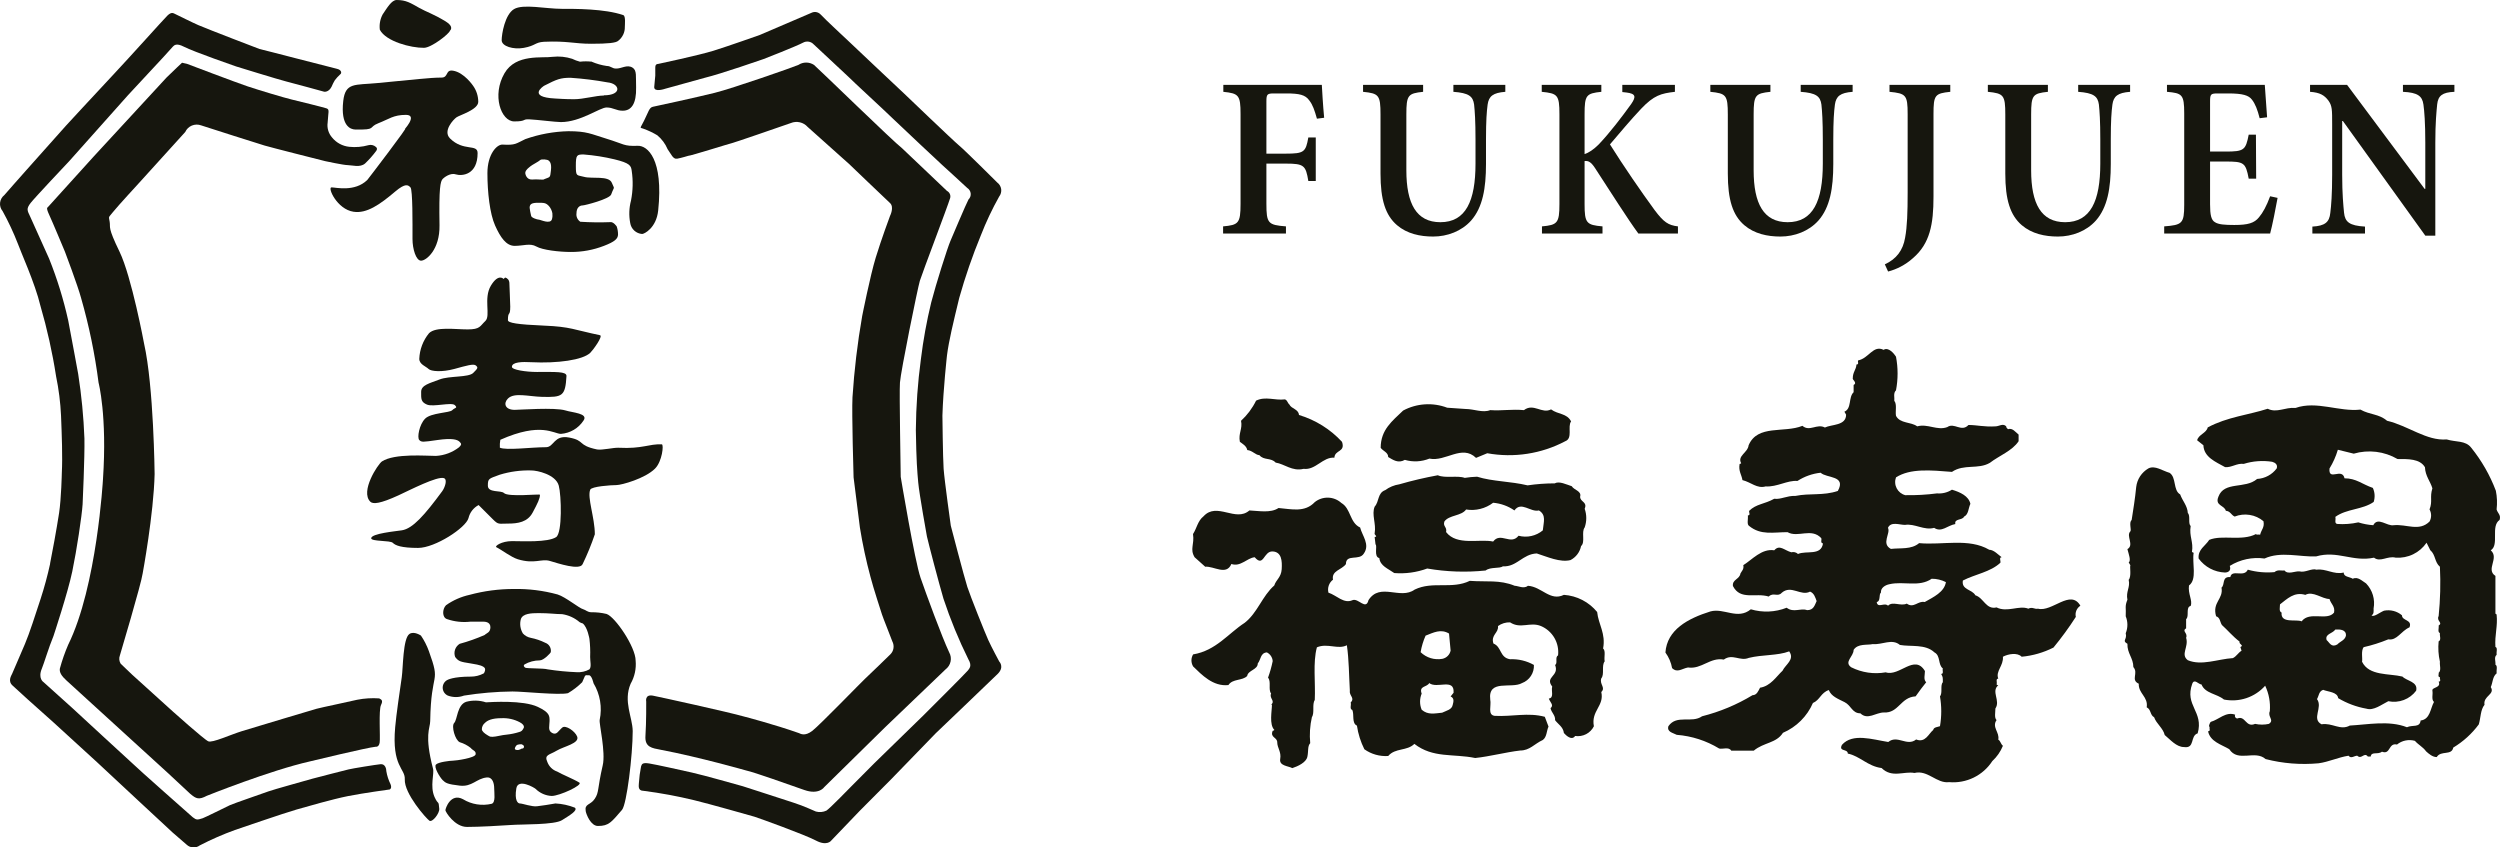 <?xml version="1.0" encoding="UTF-8"?> <svg xmlns="http://www.w3.org/2000/svg" width="118" height="40" viewBox="0 0 118 40" fill="none"><path d="M60.857 19.09C60.957 19.303 61.287 19.303 61.312 19.587C62.091 19.821 62.793 20.259 63.343 20.855C63.513 21.353 63.003 21.224 62.983 21.602C62.433 21.562 62.098 22.203 61.528 22.129C60.997 22.263 60.622 21.895 60.212 21.835C59.977 21.587 59.657 21.741 59.442 21.482C59.267 21.482 59.112 21.263 58.872 21.243C58.832 21.049 58.657 20.955 58.522 20.855C58.442 20.448 58.657 20.249 58.577 19.861C58.871 19.591 59.112 19.269 59.287 18.91C59.737 18.692 60.172 18.91 60.642 18.851C60.762 18.876 60.762 19.01 60.857 19.09Z" fill="#16160E"></path><path d="M69.179 19.304C69.574 19.304 69.984 19.498 70.339 19.358C70.889 19.398 71.339 19.304 71.93 19.358C72.385 19.01 72.775 19.552 73.21 19.323C73.545 19.572 73.955 19.498 74.155 19.89C73.975 20.139 74.25 20.686 73.88 20.826C72.752 21.422 71.455 21.621 70.199 21.393L69.669 21.612C69.004 20.965 68.233 21.806 67.468 21.646C67.099 21.796 66.69 21.817 66.308 21.706C65.993 21.885 65.753 21.706 65.523 21.572C65.523 21.353 65.282 21.293 65.168 21.139C65.168 20.279 65.718 19.871 66.228 19.378C66.544 19.208 66.894 19.108 67.253 19.085C67.612 19.062 67.972 19.116 68.308 19.244L69.179 19.304Z" fill="#16160E"></path><path d="M62.057 23.7C61.587 24.197 60.977 24.033 60.346 23.978C59.976 24.227 59.421 24.113 58.971 24.093C58.321 24.66 57.441 23.68 56.81 24.366C56.53 24.585 56.49 24.933 56.31 25.207C56.385 25.704 56.15 25.908 56.385 26.301L56.885 26.749C57.295 26.714 57.886 27.182 58.121 26.62C58.556 26.769 58.851 26.341 59.221 26.301C59.651 26.799 59.636 26.008 60.066 26.028C60.496 26.048 60.521 26.48 60.496 26.868C60.471 27.256 60.226 27.366 60.146 27.634C59.576 28.132 59.361 28.918 58.751 29.395C57.981 29.893 57.395 30.709 56.315 30.888C56.264 30.973 56.236 31.071 56.236 31.171C56.236 31.271 56.264 31.369 56.315 31.455C56.72 31.848 57.255 32.415 57.981 32.335C58.181 32.027 58.636 32.141 58.866 31.907C58.906 31.634 59.366 31.614 59.366 31.316C59.521 31.127 59.486 30.818 59.796 30.793C59.874 30.832 59.941 30.891 59.989 30.963C60.037 31.036 60.066 31.119 60.071 31.206C60.017 31.471 59.943 31.732 59.851 31.987C60.011 32.161 59.851 32.554 59.996 32.733C59.896 32.967 60.211 33.076 59.996 33.261H60.036C60.036 33.554 59.896 34.196 60.151 34.454C60.131 34.477 60.102 34.492 60.071 34.494C59.936 34.822 60.286 34.788 60.286 35.041C60.286 35.295 60.486 35.494 60.426 35.822C60.366 36.151 60.801 36.151 60.997 36.255C61.257 36.17 61.647 35.991 61.707 35.723C61.767 35.454 61.707 35.225 61.842 35.076C61.803 34.665 61.83 34.25 61.922 33.847C62.057 33.648 61.922 33.241 62.057 33.042C62.097 32.201 61.962 31.281 62.157 30.554C62.657 30.34 63.157 30.674 63.572 30.455C63.672 31.122 63.672 31.902 63.712 32.589C63.672 32.848 63.968 32.942 63.752 33.156C63.792 33.275 63.687 33.469 63.828 33.509C63.928 33.723 63.792 34.136 64.047 34.25C64.104 34.638 64.222 35.014 64.398 35.365C64.724 35.598 65.122 35.71 65.523 35.683C65.858 35.29 66.408 35.459 66.758 35.111C67.644 35.797 68.589 35.564 69.629 35.778C70.34 35.703 71.065 35.504 71.755 35.424C72.205 35.424 72.42 35.111 72.82 34.927C73.015 34.788 72.995 34.494 73.09 34.295L72.915 33.833C72.125 33.619 71.38 33.833 70.55 33.788C70.2 33.748 70.4 33.29 70.34 33.027C70.219 32.032 71.34 32.529 71.84 32.241C72.013 32.176 72.16 32.058 72.26 31.904C72.361 31.75 72.41 31.568 72.4 31.385C72.058 31.192 71.668 31.099 71.275 31.116C70.775 31.037 70.885 30.529 70.49 30.375C70.355 29.962 70.745 29.878 70.705 29.55C70.87 29.43 71.07 29.368 71.275 29.375C71.775 29.704 72.22 29.336 72.735 29.55C73.002 29.664 73.224 29.861 73.369 30.111C73.514 30.361 73.574 30.651 73.54 30.937C73.38 31.017 73.54 31.311 73.4 31.385C73.615 31.922 72.9 31.937 73.265 32.405C73.205 32.604 73.365 32.937 73.105 32.972C73.15 33.131 73.365 33.285 73.185 33.425C73.225 33.639 73.421 33.758 73.4 33.992C73.54 34.186 73.781 34.305 73.816 34.599C73.916 34.713 74.186 34.972 74.346 34.738C74.523 34.765 74.704 34.735 74.864 34.653C75.023 34.571 75.151 34.44 75.231 34.28C75.091 33.544 75.731 33.325 75.581 32.663C75.801 32.45 75.486 32.305 75.581 32.017C75.741 31.838 75.581 31.41 75.741 31.216C75.701 31.017 75.801 30.719 75.666 30.609C75.801 29.903 75.446 29.475 75.386 28.888C75.195 28.653 74.956 28.459 74.686 28.32C74.416 28.18 74.119 28.098 73.816 28.077C73.165 28.396 72.775 27.694 72.12 27.649C71.925 27.809 71.65 27.649 71.495 27.649C70.785 27.356 70.154 27.475 69.374 27.416C68.524 27.828 67.624 27.416 66.773 27.828C66.088 28.326 65.143 27.475 64.593 28.326C64.473 28.823 64.118 28.221 63.843 28.326C63.427 28.515 63.097 28.102 62.702 27.973C62.674 27.861 62.68 27.744 62.718 27.635C62.756 27.526 62.825 27.431 62.917 27.361C62.837 26.933 63.332 26.898 63.527 26.625C63.527 26.127 64.158 26.485 64.373 26.127C64.673 25.7 64.298 25.292 64.198 24.899C63.697 24.665 63.767 24.003 63.312 23.74C63.142 23.585 62.922 23.496 62.692 23.489C62.462 23.482 62.236 23.556 62.057 23.7ZM68.469 30.709C68.449 30.804 68.402 30.892 68.332 30.961C68.263 31.03 68.175 31.077 68.079 31.097C67.895 31.129 67.706 31.118 67.528 31.064C67.35 31.009 67.187 30.913 67.053 30.783C67.098 30.514 67.177 30.252 67.288 30.002C67.664 29.858 67.999 29.669 68.394 29.903L68.469 30.709ZM68.609 32.698L68.469 32.872C68.649 32.952 68.609 33.111 68.569 33.265C68.529 33.499 68.274 33.539 68.069 33.639C67.714 33.673 67.399 33.758 67.103 33.499C67.002 33.256 67.002 32.982 67.103 32.738C66.963 32.365 67.359 32.44 67.459 32.241C67.819 32.524 68.649 31.992 68.609 32.683V32.698Z" fill="#16160E"></path><path d="M89.491 16.836C89.591 17.36 89.591 17.898 89.491 18.423C89.351 18.557 89.431 18.771 89.411 18.92C89.546 19.079 89.451 19.418 89.491 19.627C89.681 20 90.202 19.905 90.492 20.124C90.992 19.985 91.437 20.338 91.912 20.159C92.242 19.925 92.577 20.417 92.912 20.059C93.323 20.059 93.658 20.159 94.193 20.124C94.348 20.124 94.548 19.965 94.693 20.124C94.693 20.184 94.733 20.218 94.778 20.258C94.988 20.184 95.128 20.392 95.278 20.512V20.825C94.983 21.278 94.353 21.512 93.923 21.845C93.368 22.173 92.702 21.885 92.132 22.273C91.132 22.193 90.166 22.099 89.491 22.532C89.46 22.615 89.447 22.704 89.453 22.793C89.458 22.881 89.482 22.968 89.523 23.047C89.564 23.126 89.621 23.196 89.69 23.252C89.76 23.308 89.84 23.349 89.927 23.372C90.428 23.381 90.93 23.353 91.427 23.288C91.675 23.308 91.923 23.247 92.132 23.113C92.527 23.233 92.922 23.412 93.002 23.78C92.902 23.994 92.922 24.277 92.702 24.387C92.627 24.566 92.232 24.466 92.292 24.735C91.917 24.8 91.642 25.148 91.292 24.914C90.822 25.049 90.372 24.7 89.916 24.775C89.656 24.775 89.251 24.601 89.111 24.914C89.251 25.168 88.776 25.66 89.251 25.909C89.701 25.854 90.212 25.949 90.582 25.636C91.692 25.74 92.927 25.382 93.893 25.949C94.108 25.949 94.323 26.188 94.478 26.302C94.343 26.302 94.443 26.476 94.418 26.561C93.948 27.003 93.222 27.103 92.647 27.401C92.572 27.849 93.082 27.809 93.237 28.098C93.633 28.217 93.738 28.789 94.238 28.67C94.738 28.924 95.303 28.555 95.738 28.73C95.933 28.63 96.033 28.769 96.193 28.73C96.859 28.904 97.729 27.784 98.194 28.59C98.108 28.646 98.042 28.726 98.003 28.82C97.965 28.915 97.956 29.018 97.979 29.117C97.656 29.62 97.303 30.103 96.924 30.565C96.455 30.802 95.946 30.949 95.423 30.998C95.223 30.789 94.788 30.863 94.538 30.998C94.573 31.421 94.183 31.679 94.318 32.032C94.183 32.032 94.278 32.206 94.238 32.306C94.247 32.318 94.26 32.328 94.273 32.335C94.287 32.342 94.302 32.346 94.318 32.346C93.968 32.634 94.433 33.072 94.183 33.44C94.183 33.614 94.123 33.888 94.238 33.987C94.003 34.321 94.393 34.574 94.318 34.908C94.433 34.982 94.433 35.121 94.538 35.201C94.427 35.475 94.256 35.722 94.038 35.922C93.821 36.258 93.517 36.527 93.157 36.703C92.797 36.878 92.396 36.952 91.997 36.917C91.407 36.992 90.997 36.33 90.362 36.484C89.861 36.39 89.306 36.738 88.811 36.251C88.161 36.171 87.786 35.684 87.216 35.569C87.216 35.33 86.766 35.49 86.941 35.156C87.441 34.589 88.376 34.903 89.126 35.022C89.561 34.669 90.007 35.251 90.442 34.903C90.877 35.077 91.032 34.629 91.247 34.455C91.272 34.316 91.467 34.316 91.567 34.276C91.647 33.81 91.647 33.334 91.567 32.868C91.702 32.709 91.567 32.341 91.702 32.202C91.702 31.948 91.702 31.963 91.622 31.809C91.762 31.809 91.667 31.634 91.702 31.55C91.467 31.376 91.602 30.948 91.307 30.794C90.877 30.386 90.186 30.535 89.676 30.441C89.301 30.127 88.851 30.441 88.396 30.401C88.121 30.461 87.691 30.366 87.491 30.674C87.491 30.993 87.021 31.241 87.376 31.495C87.879 31.748 88.451 31.832 89.006 31.734C89.656 31.948 90.367 30.849 90.857 31.674C90.857 31.848 90.777 32.082 90.917 32.202C90.757 32.396 90.602 32.609 90.417 32.868C89.701 32.908 89.621 33.669 88.916 33.629C88.541 33.629 88.151 34.002 87.811 33.669C87.421 33.669 87.381 33.301 87.066 33.142C86.751 32.983 86.435 32.868 86.32 32.57C85.945 32.694 85.9 33.042 85.57 33.181C85.296 33.813 84.79 34.316 84.155 34.589C83.84 35.087 83.249 35.037 82.779 35.43H81.714C81.599 35.236 81.304 35.375 81.144 35.33C80.537 34.961 79.852 34.739 79.143 34.684C78.963 34.589 78.668 34.55 78.748 34.276C79.143 33.709 79.843 34.157 80.338 33.808C81.177 33.596 81.98 33.261 82.719 32.813C82.919 32.813 82.994 32.614 83.074 32.46C83.575 32.381 83.84 31.933 84.135 31.659C84.275 31.361 84.725 31.132 84.45 30.744C83.905 30.953 83.189 30.893 82.544 31.052C82.129 31.227 81.774 30.834 81.364 31.132C80.714 31.013 80.318 31.6 79.673 31.505C79.378 31.56 79.173 31.774 78.923 31.535C78.875 31.269 78.767 31.017 78.608 30.799C78.683 29.719 79.673 29.192 80.734 28.859C81.379 28.685 82.014 29.272 82.639 28.759C83.195 28.924 83.791 28.898 84.33 28.685C84.67 28.938 84.98 28.685 85.295 28.799C85.61 28.799 85.65 28.565 85.745 28.371C85.685 28.212 85.63 27.998 85.435 27.924C85 28.157 84.55 27.59 84.1 27.978C83.905 28.197 83.704 27.939 83.484 28.157C82.859 27.963 82.149 28.352 81.794 27.66C81.754 27.347 82.109 27.347 82.149 27.068C82.209 26.949 82.324 26.874 82.284 26.675C82.699 26.421 83.149 25.879 83.745 25.974C83.995 25.685 84.215 25.974 84.55 26.068C84.605 26.053 84.663 26.052 84.718 26.066C84.773 26.08 84.824 26.108 84.865 26.148C85.255 25.974 85.96 26.247 86.045 25.65C85.9 25.625 86.005 25.471 85.96 25.397C85.49 24.899 84.865 25.397 84.37 25.118C83.704 25.118 83.114 25.277 82.559 24.825C82.439 24.75 82.519 24.516 82.499 24.327C82.639 24.327 82.544 24.188 82.559 24.113C82.894 23.78 83.284 23.8 83.745 23.541C84.055 23.586 84.33 23.392 84.745 23.407C85.435 23.268 86.05 23.407 86.746 23.173C87.156 22.432 86.215 22.581 85.935 22.313C85.544 22.355 85.169 22.488 84.84 22.701C84.365 22.661 83.875 22.994 83.339 22.959C82.929 23.074 82.659 22.765 82.244 22.661C82.204 22.407 82.049 22.238 82.109 21.9C82.137 21.897 82.164 21.885 82.184 21.865C81.989 21.512 82.499 21.367 82.534 21.019C82.954 20.024 84.21 20.452 85.075 20.099C85.41 20.392 85.765 19.98 86.135 20.179C86.45 20.024 87.136 20.099 87.136 19.572L87.056 19.433C87.411 19.278 87.236 18.751 87.491 18.512V18.169C87.686 18.07 87.411 17.91 87.451 17.856C87.451 17.557 87.606 17.463 87.626 17.204C87.766 17.204 87.666 17.07 87.706 17.01C88.206 16.916 88.416 16.269 88.906 16.513C89.136 16.363 89.406 16.697 89.491 16.836ZM91.177 27.317C90.572 27.73 89.861 27.416 89.176 27.576C88.981 27.615 88.761 27.75 88.781 27.968C88.666 28.063 88.781 28.376 88.581 28.416C88.626 28.73 88.941 28.416 89.116 28.59C89.331 28.361 89.706 28.63 90.001 28.491C90.332 28.73 90.532 28.341 90.847 28.416C91.257 28.182 91.772 27.948 91.847 27.476C91.64 27.371 91.41 27.316 91.177 27.317Z" fill="#16160E"></path><path d="M111.412 19.333C111.868 19.587 112.278 19.527 112.668 19.86C113.668 20.094 114.538 20.82 115.484 20.741C115.914 20.875 116.369 20.781 116.639 21.129C117.133 21.742 117.527 22.428 117.804 23.163C117.863 23.453 117.874 23.75 117.84 24.044C117.88 24.218 118.06 24.303 117.98 24.541C117.544 24.84 117.98 25.72 117.564 25.974C117.98 26.347 117.309 26.874 117.784 27.183V28.963L117.84 29.003C117.9 29.57 117.744 29.963 117.784 30.535C117.9 30.57 117.82 30.784 117.84 30.909C117.704 31.023 117.804 31.217 117.784 31.371C117.9 31.431 117.82 31.645 117.84 31.784C117.644 31.938 117.664 32.217 117.564 32.431C117.784 32.779 117.194 32.843 117.269 33.266C117.074 33.505 117.094 33.878 116.999 34.191C116.674 34.632 116.264 35.003 115.794 35.286C115.719 35.679 115.209 35.405 115.014 35.734C114.814 35.734 114.639 35.579 114.513 35.465C114.353 35.246 114.158 35.166 113.983 34.968C113.839 34.927 113.686 34.922 113.539 34.952C113.392 34.982 113.255 35.047 113.138 35.142C112.723 35.047 112.843 35.639 112.428 35.48C112.233 35.634 111.928 35.455 111.898 35.709H111.763C111.588 35.48 111.468 35.868 111.262 35.669C111.127 35.669 110.967 35.828 110.852 35.669C110.352 35.748 109.922 35.962 109.437 36.027C108.598 36.105 107.752 36.038 106.936 35.828C106.436 35.38 105.636 36.002 105.221 35.361C104.85 35.142 104.32 35.007 104.22 34.515C104.36 34.515 104.26 34.38 104.3 34.301C104.22 34.346 104.3 34.087 104.36 34.067C104.715 33.973 105.065 33.57 105.501 33.734C105.492 33.752 105.487 33.772 105.488 33.792C105.488 33.812 105.493 33.832 105.503 33.85C105.513 33.867 105.527 33.882 105.544 33.893C105.561 33.904 105.58 33.911 105.601 33.913C105.991 33.754 105.991 34.361 106.441 34.167C106.655 34.214 106.877 34.214 107.091 34.167C107.366 33.988 107.016 33.838 107.136 33.565C107.169 33.153 107.093 32.74 106.916 32.366C106.678 32.635 106.372 32.836 106.031 32.951C105.689 33.065 105.324 33.088 104.97 33.018C104.635 32.739 104.085 32.739 103.91 32.306C103.77 32.306 103.575 32.013 103.475 32.271C103.1 33.306 104.025 33.58 103.73 34.614C103.36 34.734 103.615 35.341 103.085 35.261C102.725 35.261 102.435 34.908 102.175 34.694C102.095 34.361 101.784 34.167 101.674 33.853C101.479 33.754 101.534 33.48 101.324 33.386C101.404 32.888 100.929 32.739 100.949 32.271C100.554 32.092 100.949 31.774 100.694 31.485C100.694 31.058 100.399 30.839 100.414 30.386C100.139 30.232 100.414 30.197 100.334 29.889C100.439 29.632 100.439 29.345 100.334 29.088C100.359 28.68 100.279 28.64 100.414 28.307C100.334 27.914 100.554 27.735 100.474 27.367C100.614 27.208 100.514 26.76 100.554 26.68L100.474 26.546C100.594 26.466 100.474 26.153 100.414 25.919C100.749 25.725 100.334 25.293 100.554 25.079C100.614 25.004 100.474 24.666 100.614 24.546C100.694 24.019 100.774 23.551 100.829 22.984C100.85 22.804 100.914 22.631 101.013 22.479C101.113 22.328 101.247 22.201 101.404 22.109C101.714 21.95 102.07 22.223 102.405 22.318C102.735 22.537 102.56 23.139 102.905 23.338C103.01 23.636 103.245 23.87 103.265 24.213C103.4 24.352 103.265 24.71 103.4 24.825C103.32 25.322 103.54 25.566 103.46 26.053L103.54 26.093C103.46 26.591 103.715 27.347 103.32 27.635C103.265 28.033 103.5 28.342 103.4 28.6C103.15 28.655 103.345 29.098 103.185 29.222V29.655C102.965 29.794 103.28 29.874 103.185 30.103C103.32 30.54 102.905 30.889 103.265 31.162C103.915 31.436 104.68 31.107 105.391 31.063C105.561 30.983 105.641 30.809 105.801 30.715L105.746 30.54C105.941 30.456 105.666 30.416 105.706 30.282C105.391 30.043 105.151 29.75 104.875 29.501C104.78 29.361 104.795 29.148 104.6 29.088C104.405 28.426 104.955 28.282 104.855 27.735C105.03 27.601 104.855 27.208 105.271 27.237C105.346 26.849 105.916 27.277 106.096 26.889C106.505 27.004 106.933 27.043 107.356 27.004C107.511 26.869 107.666 26.949 107.826 26.924C107.986 27.138 108.327 26.949 108.532 26.969C108.807 27.043 109.107 26.81 109.342 26.889C109.777 26.825 110.162 27.138 110.622 27.023C110.622 27.237 110.892 27.218 111.052 27.317C111.287 27.198 111.503 27.431 111.678 27.536C111.828 27.692 111.938 27.881 112 28.087C112.062 28.294 112.073 28.513 112.033 28.725C112.033 28.844 112.058 28.978 111.938 29.043C112.033 29.152 112.333 28.899 112.528 28.824C112.676 28.795 112.829 28.799 112.976 28.837C113.122 28.875 113.258 28.945 113.373 29.043C113.373 29.312 113.873 29.237 113.728 29.61C113.328 29.784 113.138 30.247 112.728 30.177C112.352 30.332 111.964 30.456 111.568 30.545C111.427 30.704 111.523 31.112 111.488 31.232C111.818 31.913 112.763 31.779 113.393 31.933C113.608 32.152 114.138 32.172 114.043 32.6C113.895 32.799 113.692 32.952 113.459 33.04C113.226 33.128 112.972 33.148 112.728 33.097C112.408 33.256 112.033 33.555 111.698 33.45C111.226 33.367 110.773 33.198 110.362 32.953C110.327 32.659 109.892 32.659 109.652 32.56C109.442 32.635 109.457 32.839 109.362 32.998C109.652 33.386 109.087 33.933 109.577 34.187C110.077 34.102 110.462 34.495 110.912 34.246C111.763 34.202 112.763 33.992 113.608 34.326C113.863 34.202 114.218 34.361 114.253 34.008C114.709 33.953 114.709 33.44 114.884 33.132C114.749 33.013 114.844 32.774 114.809 32.6C114.774 32.426 115.239 32.48 115.104 32.172C115.239 32.172 115.144 32.033 115.164 31.958C115.044 31.958 115.124 31.814 115.104 31.759C115.239 31.64 115.144 31.406 115.164 31.232C115.092 30.917 115.072 30.593 115.104 30.272C115.239 30.212 115.144 30.018 115.164 29.879C115.044 29.839 115.124 29.645 115.104 29.526C115.324 29.391 114.984 29.312 115.104 29.078C115.182 28.305 115.202 27.526 115.164 26.75C114.909 26.536 114.964 26.183 114.709 25.969L114.533 25.616C114.374 25.85 114.156 26.038 113.9 26.162C113.645 26.286 113.362 26.341 113.078 26.322C112.683 26.223 112.353 26.556 112.053 26.322C111.052 26.536 110.327 25.969 109.322 26.262C108.552 26.297 107.651 26.009 106.886 26.362C106.315 26.283 105.735 26.407 105.246 26.71C105.326 26.949 105.156 27.023 105.015 27.023C104.772 27.014 104.534 26.949 104.319 26.835C104.104 26.72 103.918 26.558 103.775 26.362C103.735 25.929 104.09 25.775 104.275 25.482C104.885 25.228 105.811 25.556 106.481 25.208C106.521 25.263 106.616 25.208 106.676 25.243C106.736 24.994 106.896 24.895 106.836 24.601C106.651 24.445 106.426 24.342 106.186 24.304C105.947 24.265 105.701 24.292 105.476 24.382C105.301 24.303 105.281 24.128 105.06 24.109C104.985 23.835 104.53 23.875 104.71 23.442C104.985 22.701 105.971 23.094 106.536 22.606C106.717 22.596 106.895 22.546 107.054 22.46C107.214 22.374 107.353 22.254 107.461 22.109C107.521 21.93 107.386 21.835 107.246 21.796C106.798 21.726 106.339 21.76 105.906 21.895C105.576 21.855 105.336 22.074 105.025 22.049C104.575 21.796 104.025 21.582 104 21.015L103.705 20.781C103.77 20.507 104.14 20.448 104.205 20.174C105.126 19.677 106.131 19.587 107.036 19.293C107.466 19.507 107.841 19.214 108.352 19.254C109.347 18.905 110.412 19.448 111.412 19.333ZM110.347 21.228C110.255 21.54 110.122 21.837 109.952 22.114C109.897 22.736 110.542 22.049 110.662 22.576C111.212 22.576 111.493 22.855 111.998 23.029C112.094 23.237 112.108 23.473 112.038 23.691C111.508 24.064 110.757 24.009 110.227 24.397C110.267 24.517 110.167 24.695 110.312 24.73C110.647 24.755 110.985 24.729 111.312 24.656C111.541 24.728 111.778 24.773 112.018 24.79C112.233 24.377 112.668 24.85 112.983 24.79C113.593 24.73 114.183 25.103 114.674 24.616C114.723 24.529 114.748 24.43 114.748 24.33C114.748 24.23 114.723 24.131 114.674 24.044C114.829 23.651 114.674 23.477 114.809 23.049C114.714 22.721 114.473 22.467 114.458 22.054C114.218 21.646 113.653 21.666 113.163 21.666C112.854 21.486 112.512 21.371 112.157 21.327C111.801 21.284 111.441 21.312 111.097 21.413L110.347 21.228ZM109.952 28.272C109.597 28.272 109.172 27.879 108.812 28.078C108.282 27.919 107.951 28.272 107.616 28.526C107.616 28.66 107.556 28.859 107.691 28.914C107.636 29.446 108.382 29.212 108.637 29.327C109.012 28.829 109.837 29.327 110.167 28.914C110.227 28.62 110.017 28.506 109.952 28.272ZM110.227 29.715C110.092 29.914 109.727 29.914 109.817 30.212C109.952 30.322 110.032 30.58 110.317 30.421C110.472 30.262 110.667 30.227 110.727 30.013C110.757 29.715 110.447 29.7 110.227 29.715Z" fill="#16160E"></path><path d="M67.865 22.432C67.253 22.544 66.647 22.686 66.049 22.859C65.808 22.896 65.58 22.989 65.384 23.133C65.009 23.272 65.109 23.665 64.884 23.914C64.729 24.287 64.964 24.72 64.884 25.168C64.844 25.242 65.064 25.327 64.884 25.347L64.924 25.695C65.024 25.755 64.829 26.282 65.104 26.341C65.144 26.715 65.519 26.839 65.809 27.048C66.337 27.09 66.868 27.017 67.365 26.834C68.275 26.991 69.202 27.023 70.121 26.928C70.35 26.749 70.766 26.849 70.941 26.73C71.591 26.769 71.866 26.148 72.536 26.123C73.036 26.282 73.642 26.56 74.127 26.436C74.254 26.37 74.366 26.276 74.452 26.162C74.539 26.047 74.598 25.915 74.627 25.774C74.837 25.595 74.627 25.113 74.797 24.894C74.897 24.609 74.897 24.299 74.797 24.014C74.937 23.68 74.582 23.7 74.582 23.446C74.662 23.173 74.292 23.133 74.187 22.949C73.932 22.869 73.597 22.695 73.382 22.815C72.953 22.815 72.525 22.847 72.101 22.909C71.301 22.715 70.451 22.73 69.72 22.501C69.524 22.507 69.329 22.525 69.135 22.556C68.805 22.432 68.2 22.586 67.865 22.432ZM71.481 24.093C71.796 23.64 72.246 24.193 72.636 24.093C72.996 24.307 72.856 24.64 72.821 25.033C72.665 25.164 72.479 25.255 72.28 25.299C72.08 25.344 71.873 25.339 71.676 25.287C71.306 25.755 70.831 25.093 70.476 25.561C69.83 25.421 68.765 25.774 68.255 25.113C68.31 24.869 68.095 24.854 68.175 24.615C68.395 24.302 68.98 24.362 69.2 24.048C69.423 24.085 69.652 24.075 69.871 24.02C70.09 23.966 70.296 23.867 70.476 23.73C70.837 23.761 71.184 23.886 71.481 24.093Z" fill="#16160E"></path><path d="M21.239 1.447C21.239 1.447 21.462 1.268 21.033 1.009C20.416 0.637 20.159 0.58 19.794 0.375C19.378 0.142 19.17 0 18.722 0C18.48 0 18.269 0.378 18.061 0.681C17.943 0.902 17.896 1.154 17.928 1.403C18.217 1.959 19.404 2.265 20.01 2.257C20.359 2.257 21.205 1.597 21.239 1.447Z" fill="#16160E"></path><path d="M22.33 4.048C22.33 4.048 21.908 3.419 21.382 3.336C21.013 3.276 21.179 3.662 20.838 3.662C20.279 3.662 19.574 3.758 17.807 3.921C16.753 4.024 16.302 3.877 16.201 4.767C16.066 5.96 16.557 6.108 16.76 6.113C17.801 6.134 17.354 6.012 17.861 5.815C18.369 5.619 18.564 5.422 19.162 5.422C19.761 5.422 19.006 6.198 19.105 6.092C19.402 5.797 17.367 8.463 17.338 8.492C16.747 9.074 15.844 8.844 15.646 8.844C15.449 8.844 15.907 9.879 16.688 9.995C17.309 10.089 17.929 9.656 18.657 9.038C19.142 8.629 19.264 8.732 19.373 8.844C19.483 8.955 19.47 10.562 19.47 11.284C19.47 11.745 19.634 12.304 19.875 12.304C20.117 12.304 20.765 11.787 20.745 10.63C20.716 8.87 20.781 8.559 20.901 8.44C20.937 8.401 21.236 8.145 21.502 8.228C21.809 8.323 22.543 8.259 22.543 7.226C22.543 6.776 21.877 7.164 21.242 6.535C20.888 6.183 21.401 5.639 21.549 5.536C21.697 5.432 22.574 5.176 22.574 4.806C22.573 4.534 22.488 4.269 22.33 4.048Z" fill="#16160E"></path><path d="M29.492 1.276C29.492 1.175 29.539 0.759 29.422 0.715C28.545 0.407 27.111 0.417 26.513 0.417C25.761 0.417 24.691 0.174 24.262 0.43C23.832 0.686 23.679 1.607 23.679 1.897C23.679 2.187 24.233 2.348 24.72 2.26C25.287 2.156 25.24 2.001 25.672 1.972C26.781 1.923 27.096 2.066 27.902 2.066C28.709 2.066 29.081 2.024 29.183 1.923C29.281 1.847 29.36 1.748 29.414 1.636C29.468 1.524 29.495 1.401 29.492 1.276Z" fill="#16160E"></path><path d="M23.769 13.167C23.769 13.167 23.529 12.887 23.17 13.483C22.811 14.078 23.17 14.904 22.91 15.149C22.649 15.395 22.668 15.548 22.072 15.548C21.476 15.548 20.573 15.408 20.25 15.727C19.969 16.07 19.808 16.495 19.79 16.938C19.79 17.197 20.107 17.295 20.227 17.414C20.346 17.533 20.867 17.572 21.447 17.414C22.028 17.256 22.355 17.155 22.465 17.254C22.574 17.352 22.556 17.383 22.335 17.603C22.113 17.823 21.205 17.733 20.747 17.911C20.289 18.09 19.878 18.17 19.878 18.496C19.878 18.822 19.86 18.972 20.154 19.097C20.448 19.221 21.314 18.972 21.468 19.122C21.622 19.273 21.468 19.231 21.346 19.361C21.223 19.49 20.349 19.48 20.068 19.759C19.787 20.039 19.68 20.66 19.79 20.769C19.899 20.877 19.951 20.869 20.648 20.769C21.346 20.668 21.585 20.748 21.689 20.849C21.793 20.95 21.788 20.989 21.671 21.108C21.358 21.353 20.976 21.496 20.578 21.519C20.117 21.519 18.629 21.39 18.03 21.778C17.838 21.905 16.989 23.196 17.479 23.68C17.606 23.807 17.944 23.776 18.808 23.38C19.368 23.121 20.63 22.469 20.95 22.567C21.137 22.627 20.992 23.023 20.872 23.186C20.042 24.312 19.482 24.951 18.967 25.031C18.707 25.073 17.52 25.179 17.52 25.407C17.52 25.565 18.421 25.5 18.54 25.622C18.66 25.743 18.936 25.862 19.735 25.862C20.534 25.862 21.991 24.912 22.113 24.454C22.144 24.324 22.202 24.201 22.284 24.095C22.366 23.989 22.471 23.901 22.59 23.838L23.269 24.516C23.529 24.775 23.529 24.713 23.987 24.713C24.445 24.713 24.901 24.643 25.14 24.195C25.38 23.748 25.486 23.53 25.486 23.352C25.486 23.305 23.987 23.471 23.787 23.271C23.649 23.134 23.027 23.271 23.027 22.925C23.027 22.578 23.069 22.599 23.586 22.407C24.072 22.258 24.578 22.19 25.085 22.205C25.346 22.205 26.228 22.389 26.374 22.922C26.496 23.372 26.548 25.156 26.249 25.352C25.851 25.611 24.656 25.541 24.167 25.541C23.677 25.541 23.326 25.779 23.433 25.831C23.677 25.95 24.122 26.3 24.445 26.398C25.226 26.636 25.554 26.359 25.952 26.476C26.35 26.592 27.365 26.936 27.5 26.626C27.721 26.169 27.914 25.699 28.076 25.218C28.076 24.441 27.706 23.465 27.86 23.111C27.925 22.958 28.846 22.896 29.093 22.896C29.34 22.896 30.454 22.583 30.915 22.12C31.256 21.783 31.339 20.978 31.238 20.973C30.621 20.945 30.337 21.193 29.197 21.134C28.953 21.121 28.416 21.258 28.18 21.214C27.238 21.017 27.636 20.797 26.863 20.652C26.139 20.515 26.155 21.108 25.77 21.108C25.07 21.108 23.901 21.268 23.594 21.131C23.586 21.006 23.593 20.881 23.615 20.758C25.541 19.901 26.137 20.479 26.478 20.479C26.692 20.462 26.899 20.397 27.084 20.288C27.268 20.179 27.425 20.029 27.542 19.85C27.784 19.506 27.022 19.48 26.683 19.371C26.189 19.221 24.508 19.345 24.297 19.345C23.826 19.345 23.756 19.029 23.974 18.812C24.273 18.514 24.934 18.713 25.585 18.732C26.548 18.755 26.683 18.708 26.738 17.743C26.738 17.528 26.218 17.557 25.34 17.557C24.838 17.557 24.162 17.458 24.162 17.316C24.162 17.08 24.664 17.073 25.072 17.096C26.309 17.158 27.514 16.995 27.865 16.648C27.995 16.521 28.479 15.856 28.32 15.822C27.084 15.564 26.936 15.421 25.692 15.37C24.404 15.315 23.974 15.24 23.974 15.111C23.974 14.655 24.084 14.966 24.084 14.471C24.084 14.213 24.042 13.537 24.042 13.338C24.039 13.282 24.018 13.228 23.982 13.185C23.945 13.143 23.896 13.112 23.841 13.1L23.769 13.167Z" fill="#16160E"></path><path d="M27.855 2.875L27.922 2.902C27.951 2.904 27.943 2.899 27.855 2.875Z" fill="#16160E"></path><path d="M29.855 3.192C29.594 3.029 29.334 3.246 29.074 3.236C28.889 3.236 28.832 3.114 28.637 3.114C28.392 3.078 28.153 3.01 27.926 2.912C27.743 2.89 27.558 2.89 27.374 2.912C27.247 2.879 27.123 2.833 27.005 2.775C26.709 2.679 26.396 2.648 26.086 2.682C25.602 2.757 24.353 2.524 23.812 3.458C23.208 4.494 23.648 5.731 24.272 5.731C24.853 5.731 24.647 5.617 24.975 5.632C25.373 5.651 26.221 5.762 26.477 5.762C27.4 5.762 28.314 5.073 28.629 5.073C28.944 5.073 29.079 5.226 29.391 5.226C29.8 5.226 30.042 4.9 30.024 4.126C30.005 3.608 30.07 3.324 29.855 3.192ZM28.509 4.509C28.132 4.509 27.541 4.683 27.101 4.683C26.661 4.683 26.344 4.657 26.19 4.649C24.889 4.579 25.628 4.077 25.691 4.043C26.284 3.74 26.451 3.671 26.927 3.671C27.512 3.71 28.096 3.783 28.673 3.888C29.269 3.945 29.378 4.499 28.496 4.499L28.509 4.509Z" fill="#16160E"></path><path d="M30.098 6.882C29.434 6.908 29.476 6.807 28.619 6.545C27.891 6.323 27.703 6.193 26.829 6.193C26.136 6.209 25.45 6.335 24.796 6.566C24.349 6.776 24.341 6.861 23.724 6.825C23.451 6.807 23.006 7.28 23.006 8.173C23.006 9.066 23.118 10.086 23.368 10.643C23.617 11.199 23.888 11.605 24.294 11.605C24.7 11.605 25.023 11.466 25.314 11.634C25.606 11.802 26.397 11.893 26.943 11.893C27.477 11.896 28.007 11.798 28.505 11.605C29.01 11.411 29.171 11.271 29.171 11.064C29.171 10.937 29.15 10.81 29.109 10.689C29.109 10.689 28.958 10.459 28.802 10.485C28.331 10.503 27.86 10.497 27.391 10.467C27.325 10.423 27.273 10.362 27.241 10.29C27.209 10.218 27.199 10.138 27.211 10.06C27.211 9.822 27.341 9.695 27.508 9.695C27.599 9.695 28.77 9.398 28.848 9.178C29.005 8.745 29.017 8.973 28.877 8.626C28.736 8.279 27.932 8.448 27.576 8.349C27.219 8.251 27.18 8.349 27.18 7.832C27.18 7.314 27.224 7.291 27.547 7.291C28.038 7.329 28.526 7.406 29.005 7.521C29.73 7.697 29.785 7.819 29.816 8.057C29.887 8.526 29.875 9.003 29.783 9.467C29.691 9.813 29.679 10.175 29.746 10.526C29.767 10.663 29.834 10.789 29.936 10.883C30.038 10.977 30.169 11.034 30.308 11.044C30.407 11.044 30.977 10.764 31.066 9.939C31.323 7.506 30.558 6.861 30.098 6.882ZM24.794 8.147C24.812 8.01 24.958 7.92 25.033 7.852C25.109 7.785 25.431 7.622 25.494 7.557C25.556 7.493 25.845 7.531 25.889 7.573C25.934 7.614 26.046 7.682 26.004 8.041C25.962 8.401 25.978 8.342 25.707 8.45C25.627 8.484 25.676 8.484 25.476 8.474C25.355 8.464 25.234 8.464 25.114 8.474C24.851 8.489 24.786 8.212 24.794 8.147ZM26.053 10.345C25.98 10.604 25.512 10.368 25.436 10.368C25.361 10.368 25.067 10.278 25.067 10.177C25.037 10.056 25.015 9.933 24.999 9.809C24.999 9.636 25.09 9.571 25.39 9.571C25.689 9.571 25.762 9.571 25.91 9.726C25.993 9.822 26.048 9.938 26.072 10.063C26.084 10.157 26.078 10.253 26.053 10.345Z" fill="#16160E"></path><path d="M19.869 30C19.869 30 19.546 29.775 19.325 29.923C19.015 30.13 19.028 31.527 18.963 31.967C18.874 32.583 18.703 33.738 18.653 34.318C18.484 36.194 19.132 36.264 19.106 36.784C19.072 37.46 20.131 38.648 20.269 38.738C20.407 38.829 20.751 38.391 20.733 38.174C20.696 37.737 20.701 38.037 20.511 37.62C20.282 37.102 20.511 36.51 20.436 36.272C20.022 34.677 20.3 34.393 20.306 34.035C20.345 31.569 20.826 32.34 20.241 30.728C20.148 30.471 20.023 30.226 19.869 30Z" fill="#16160E"></path><path d="M29.765 32.275C29.954 31.944 30.037 31.563 30.002 31.183C30.002 30.538 29.034 29.112 28.628 28.978C28.392 28.922 28.151 28.895 27.909 28.898C27.732 28.898 27.649 28.789 27.524 28.755C27.34 28.711 26.694 28.175 26.319 28.059C25.648 27.875 24.954 27.788 24.258 27.8C23.55 27.799 22.844 27.892 22.161 28.077C21.762 28.165 21.385 28.332 21.052 28.566C20.872 28.747 20.857 29.156 21.112 29.226C21.462 29.345 21.835 29.385 22.202 29.343C22.564 29.343 22.749 29.343 22.809 29.343C22.869 29.343 23.147 29.343 23.147 29.602C23.147 29.86 22.967 29.878 22.874 29.972C22.492 30.139 22.099 30.278 21.697 30.388C21.595 30.451 21.518 30.548 21.479 30.661C21.44 30.774 21.442 30.898 21.484 31.01C21.645 31.219 21.723 31.237 22.221 31.315C22.718 31.393 22.793 31.444 22.866 31.514C22.939 31.584 22.866 31.773 22.822 31.789C22.639 31.885 22.435 31.936 22.228 31.936C21.377 31.936 21.12 32.089 21.091 32.107C21.027 32.146 20.975 32.202 20.941 32.268C20.907 32.335 20.891 32.409 20.896 32.483C20.901 32.558 20.926 32.63 20.968 32.691C21.011 32.752 21.07 32.801 21.138 32.832C21.384 32.924 21.655 32.924 21.9 32.832C22.657 32.711 23.422 32.646 24.188 32.638C24.724 32.638 26.358 32.819 26.809 32.718C27.053 32.574 27.279 32.4 27.48 32.2C27.644 31.869 27.555 31.858 27.8 31.872C27.933 31.872 28.014 32.247 28.014 32.247C28.326 32.768 28.43 33.387 28.305 33.981C28.271 34.157 28.596 35.505 28.448 36.127C28.188 37.252 28.284 37.39 28.071 37.705C27.857 38.021 27.584 37.923 27.646 38.29C27.675 38.448 27.886 38.986 28.224 38.986C28.745 38.986 28.859 38.8 29.359 38.226C29.583 37.967 29.864 35.637 29.864 34.504C29.856 33.862 29.411 33.103 29.765 32.275ZM27.818 31.595C27.635 31.696 27.426 31.742 27.217 31.727C26.762 31.709 26.309 31.665 25.859 31.595C25.625 31.53 24.836 31.564 24.781 31.509C24.727 31.455 24.695 31.424 24.755 31.362C24.975 31.236 25.223 31.17 25.476 31.17C25.669 31.17 25.997 30.815 25.997 30.779C26.012 30.687 25.995 30.593 25.947 30.512C25.9 30.431 25.825 30.37 25.736 30.339C25.52 30.232 25.29 30.153 25.052 30.106C24.909 30.079 24.778 30.006 24.68 29.899C24.619 29.798 24.579 29.686 24.562 29.568C24.546 29.451 24.554 29.332 24.586 29.218C24.677 28.96 25.065 28.939 25.422 28.939C25.942 28.939 26.215 28.988 26.533 28.988C26.838 29.034 27.124 29.165 27.358 29.366C27.404 29.393 27.454 29.413 27.506 29.426C27.732 29.607 27.821 30.153 27.821 30.153C27.855 30.436 27.866 30.722 27.855 31.007C27.852 31.201 27.928 31.488 27.818 31.595Z" fill="#16160E"></path><path d="M17.734 6.929C17.688 6.889 17.633 6.861 17.573 6.848C17.514 6.834 17.452 6.835 17.393 6.852C17.097 6.935 16.788 6.961 16.482 6.929C16.325 6.912 16.172 6.865 16.033 6.789C15.895 6.714 15.772 6.612 15.673 6.489C15.59 6.394 15.528 6.282 15.492 6.161C15.456 6.04 15.447 5.913 15.465 5.788C15.491 5.296 15.569 5.167 15.413 5.115C15.257 5.063 14.111 4.778 13.771 4.698C13.43 4.618 12.23 4.258 11.689 4.077C11.147 3.896 8.826 3.013 8.826 3.013L8.592 2.961C8.592 2.961 8.175 3.35 7.86 3.66L4.436 7.372L2.244 9.794C2.244 9.794 2.161 9.794 2.317 10.128C2.473 10.462 3.067 11.886 3.067 11.886C3.067 11.886 3.67 13.477 3.827 14.065C4.203 15.374 4.479 16.71 4.652 18.061C4.652 18.061 5.063 19.614 4.86 22.63C4.86 22.63 4.576 27.684 3.218 30.433C3.061 30.796 2.931 31.17 2.827 31.551C2.793 31.725 2.9 31.906 3.14 32.121L7.886 36.451L8.982 37.471C9.263 37.706 9.383 37.76 9.763 37.561C9.763 37.561 12.745 36.363 14.629 35.938C14.629 35.938 17.354 35.278 17.739 35.245C17.739 35.245 17.887 35.276 17.921 35.043C17.955 34.81 17.867 33.508 17.984 33.275C18.101 33.042 17.984 33.016 17.898 32.964C17.55 32.94 17.2 32.961 16.857 33.029C16.662 33.081 15.132 33.399 14.942 33.454C14.942 33.454 11.98 34.334 11.418 34.51C10.856 34.686 10.026 35.071 9.833 34.991C9.64 34.911 8.17 33.593 8.17 33.593L6.239 31.846L5.698 31.329C5.661 31.271 5.638 31.205 5.631 31.137C5.624 31.068 5.634 30.999 5.659 30.935C5.659 30.935 6.676 27.524 6.734 27.066C6.734 27.066 7.254 24.265 7.298 22.376C7.298 22.376 7.257 18.235 6.801 16.221C6.801 16.221 6.213 13.058 5.641 11.878C5.068 10.698 5.222 10.76 5.177 10.475C5.133 10.19 5.102 10.299 5.328 10.014C5.555 9.73 6.572 8.625 6.572 8.625L8.743 6.23C8.804 6.094 8.916 5.985 9.055 5.927C9.194 5.869 9.351 5.865 9.492 5.917C10.028 6.088 12.126 6.764 12.49 6.87C12.854 6.976 14.942 7.504 15.353 7.607C15.353 7.607 16.219 7.794 16.417 7.794C16.615 7.794 16.995 7.923 17.232 7.716C17.422 7.535 17.596 7.339 17.752 7.129C17.752 7.129 17.854 7.012 17.734 6.929Z" fill="#16160E"></path><path d="M32.484 7.355C32.484 7.355 32.162 7.454 31.964 7.49C31.766 7.526 31.686 7.283 31.511 7.042C31.404 6.788 31.237 6.562 31.024 6.385C30.816 6.26 30.595 6.156 30.366 6.074C30.192 6.004 30.192 6.11 30.4 5.696C30.608 5.282 30.642 5.073 30.819 5.039C30.996 5.005 32.901 4.589 33.736 4.381C34.572 4.174 37.453 3.168 37.684 3.064C37.793 2.992 37.921 2.953 38.052 2.953C38.183 2.953 38.312 2.992 38.421 3.064C38.663 3.271 42.171 6.688 42.584 7.003C42.584 7.003 44.562 8.888 44.698 9.012C44.757 9.042 44.804 9.091 44.831 9.151C44.859 9.211 44.865 9.279 44.849 9.343C44.729 9.744 43.521 12.91 43.417 13.254C43.313 13.598 42.514 17.535 42.478 18.055C42.441 18.575 42.514 22.059 42.514 22.507C42.514 22.507 43.175 26.48 43.451 27.274C43.727 28.069 44.45 30.044 44.804 30.797C44.877 30.928 44.899 31.08 44.867 31.226C44.836 31.372 44.752 31.502 44.633 31.592C44.529 31.695 41.785 34.32 41.785 34.32L38.905 37.151C38.905 37.151 38.66 37.532 37.965 37.288C37.27 37.045 35.576 36.44 35.23 36.37C35.23 36.37 33 35.733 31.194 35.391C30.775 35.311 30.428 35.272 30.465 34.734C30.509 34.079 30.501 33.111 30.501 33.111C30.501 33.111 30.428 32.764 30.814 32.834C31.043 32.876 34.395 33.611 35.136 33.825C35.136 33.825 36.544 34.19 37.708 34.602C37.778 34.628 37.983 34.775 38.345 34.493C38.707 34.211 40.687 32.164 40.83 32.037C40.974 31.91 42.025 30.885 42.025 30.885C42.104 30.807 42.156 30.706 42.172 30.596C42.189 30.487 42.17 30.375 42.119 30.277C42.119 30.261 41.645 29.076 41.627 28.996C41.627 28.996 41.205 27.702 41.088 27.233C40.881 26.466 40.714 25.688 40.588 24.904L40.289 22.53C40.289 22.53 40.198 19.52 40.237 18.754C40.32 17.467 40.473 16.186 40.695 14.916C40.695 14.916 41.072 13.018 41.333 12.164C41.593 11.31 42.009 10.192 42.009 10.192C42.009 10.192 42.22 9.778 42.009 9.584C41.798 9.39 40.078 7.741 40.078 7.741L38.121 5.991C38.025 5.882 37.896 5.806 37.754 5.773C37.612 5.74 37.463 5.752 37.328 5.808C36.807 5.991 34.59 6.755 34.548 6.755C34.507 6.755 32.586 7.361 32.484 7.355Z" fill="#16160E"></path><path d="M15.803 3.789C15.88 3.686 15.967 3.591 16.063 3.505C16.133 3.456 16.133 3.298 15.896 3.246C15.659 3.194 12.443 2.353 12.253 2.314C12.253 2.314 9.911 1.421 9.362 1.186C9.117 1.082 8.383 0.715 8.282 0.668C8.18 0.621 8.097 0.546 7.899 0.738C7.693 0.945 6.179 2.638 5.349 3.523C4.518 4.408 3.111 5.935 3.111 5.935C3.111 5.935 1.533 7.711 1.265 8.006C0.997 8.301 0.204 9.209 0.204 9.209C0.148 9.253 0.101 9.307 0.067 9.369C0.032 9.431 0.011 9.5 0.003 9.57C-0.005 9.641 0.002 9.712 0.023 9.78C0.043 9.847 0.077 9.91 0.123 9.965C0.4 10.466 0.642 10.985 0.849 11.518C0.932 11.777 1.658 13.374 1.906 14.427C2.225 15.521 2.473 16.635 2.647 17.761C2.774 18.374 2.852 18.996 2.881 19.622C2.918 20.559 2.957 21.552 2.918 22.329C2.918 22.329 2.894 23.52 2.788 24.221C2.681 24.922 2.444 26.219 2.364 26.595C2.362 26.602 2.362 26.61 2.364 26.618C2.242 27.175 2.093 27.726 1.916 28.269C1.671 29.015 1.395 29.884 1.179 30.391C0.779 31.334 0.675 31.556 0.571 31.805C0.539 31.882 0.352 32.144 0.597 32.361C0.841 32.578 1.291 32.995 1.291 32.995L2.525 34.098C2.525 34.098 4.5 35.897 4.581 35.977L6.54 37.802L8.151 39.298L8.812 39.87C8.894 39.947 9.002 39.993 9.115 39.999C9.228 40.005 9.339 39.971 9.429 39.903C9.966 39.625 10.521 39.382 11.089 39.176C11.089 39.176 13.46 38.361 13.994 38.211C14.527 38.06 15.696 37.721 16.424 37.576C17.153 37.431 18.392 37.263 18.392 37.263C18.392 37.263 18.514 37.222 18.434 37.017C18.339 36.824 18.272 36.618 18.236 36.407C18.236 36.275 18.176 36.049 17.96 36.07C17.744 36.091 16.607 36.275 16.453 36.316C16.3 36.357 15.03 36.673 14.751 36.753C14.473 36.834 12.888 37.271 12.669 37.354C12.451 37.437 11.04 37.916 10.848 38.006C10.655 38.097 9.679 38.583 9.57 38.62C9.325 38.697 9.278 38.715 9.099 38.575C9.099 38.575 6.436 36.225 6.236 36.018C6.236 36.018 3.634 33.629 3.425 33.43L2.057 32.198C2.057 32.198 1.775 32.03 1.978 31.551C2.07 31.336 2.304 30.549 2.525 30.019C2.525 30.019 3.204 27.971 3.412 26.97C3.621 25.968 3.865 24.34 3.899 23.804C3.899 23.804 4.003 21.573 3.985 20.698C3.946 19.679 3.848 18.663 3.691 17.655C3.691 17.655 3.342 15.752 3.22 15.129C2.999 14.132 2.697 13.155 2.317 12.206C2.317 12.206 1.567 10.532 1.429 10.234C1.291 9.936 1.226 9.864 1.448 9.577C1.622 9.352 3.176 7.698 3.269 7.604L6.036 4.499L7.719 2.687L8.157 2.203C8.219 2.143 8.315 2.016 8.677 2.203C9.148 2.446 11.147 3.137 11.147 3.137C11.147 3.137 13.164 3.761 13.512 3.846C13.861 3.932 15.303 4.33 15.303 4.33C15.303 4.33 15.516 4.364 15.652 4.09C15.695 3.986 15.745 3.886 15.803 3.789Z" fill="#16160E"></path><path d="M30.929 3.569V3.23C30.929 3.106 30.929 3.026 31.077 3.015C31.077 3.015 32.987 2.609 33.679 2.394C34.372 2.179 35.865 1.649 35.865 1.649L38.34 0.588C38.407 0.564 38.479 0.559 38.548 0.576C38.617 0.592 38.679 0.627 38.728 0.678C38.887 0.859 40.029 1.921 40.029 1.921C40.029 1.921 42.491 4.25 42.663 4.405C42.663 4.405 45.005 6.652 45.265 6.864C45.526 7.076 47.069 8.614 47.069 8.614C47.12 8.651 47.162 8.698 47.194 8.752C47.226 8.806 47.247 8.865 47.256 8.927C47.264 8.989 47.26 9.052 47.243 9.113C47.227 9.173 47.199 9.23 47.16 9.279C46.829 9.868 46.541 10.48 46.296 11.109C45.899 12.073 45.558 13.059 45.276 14.062C44.992 15.235 44.786 16.083 44.698 16.772C44.698 16.772 44.519 18.374 44.482 19.619C44.482 19.619 44.503 21.594 44.539 22.127C44.576 22.66 44.878 24.814 44.878 24.814C44.878 24.814 45.515 27.262 45.658 27.702C45.801 28.142 46.496 29.879 46.645 30.207C46.793 30.536 47.165 31.225 47.165 31.225C47.165 31.225 47.425 31.483 47.087 31.812C46.749 32.141 45.526 33.311 45.526 33.311L44.172 34.605L42.072 36.771L40.576 38.275L39.236 39.673C39.236 39.673 39.043 39.955 38.51 39.673C37.976 39.391 35.785 38.601 35.605 38.547C35.605 38.547 33.377 37.913 32.766 37.77C31.98 37.579 31.184 37.431 30.382 37.328C30.085 37.328 30.156 37.069 30.156 36.958C30.172 36.697 30.206 36.437 30.257 36.181C30.294 36.083 30.294 35.979 30.645 36.036C30.996 36.093 32.108 36.342 32.664 36.466C33.221 36.59 34.889 37.064 35.059 37.11C35.228 37.157 36.953 37.729 37.456 37.887C37.958 38.045 38.442 38.283 38.51 38.304C38.676 38.35 38.853 38.334 39.009 38.26C39.168 38.159 40.157 37.141 40.157 37.141L41.279 36.013L43.605 33.746C43.605 33.746 45.624 31.735 45.687 31.644C45.749 31.553 45.893 31.432 45.71 31.126C45.251 30.199 44.857 29.24 44.532 28.259C44.305 27.482 43.85 25.75 43.751 25.321C43.751 25.321 43.386 23.302 43.34 22.771C43.293 22.241 43.251 21.778 43.228 20.3C43.237 19.179 43.317 18.059 43.467 16.948C43.577 16.047 43.74 15.154 43.954 14.272C44.17 13.436 44.714 11.709 44.865 11.36C44.865 11.36 45.632 9.548 45.713 9.416C45.751 9.38 45.78 9.335 45.798 9.286C45.816 9.237 45.822 9.185 45.817 9.133C45.812 9.08 45.795 9.03 45.767 8.986C45.74 8.941 45.703 8.903 45.658 8.875C45.385 8.616 44.646 7.949 44.453 7.77C44.453 7.77 42.512 5.958 42.15 5.604C41.788 5.249 40.185 3.774 40.047 3.626L38.403 2.091C38.341 2.024 38.257 1.98 38.167 1.966C38.076 1.952 37.983 1.969 37.903 2.014C37.609 2.172 36.102 2.769 36.032 2.79C36.032 2.79 34.026 3.489 33.273 3.67L31.4 4.188C31.4 4.188 30.879 4.372 30.879 4.113L30.929 3.569Z" fill="#16160E"></path><path d="M25.281 37.235C25.483 37.436 25.754 37.556 26.041 37.569C26.407 37.569 27.534 37.051 27.342 36.937C27.081 36.774 26.519 36.551 26.301 36.419C26.195 36.383 26.099 36.325 26.018 36.247C25.938 36.17 25.877 36.076 25.837 35.972C25.674 35.614 25.931 35.64 26.272 35.433C26.613 35.226 27.375 35.089 27.24 34.76C27.134 34.502 26.694 34.212 26.543 34.338C26.35 34.496 26.282 34.711 26.064 34.597C25.845 34.483 25.939 34.266 25.939 34.033C25.939 33.8 25.955 33.634 25.385 33.365C24.687 33.036 23.186 33.138 22.936 33.15C22.635 33.052 22.312 33.043 22.007 33.124C21.572 33.267 21.588 33.974 21.439 34.121C21.291 34.269 21.481 34.936 21.7 35.032C21.889 35.089 22.066 35.181 22.22 35.304C22.306 35.423 22.48 35.436 22.449 35.607C22.418 35.778 21.515 35.904 21.377 35.904C21.239 35.904 20.692 35.969 20.578 36.086C20.463 36.202 20.76 36.688 20.895 36.823C21.031 36.958 21.119 37.015 21.702 37.082C22.285 37.149 22.483 36.748 22.975 36.696C23.264 36.67 23.326 37.002 23.326 37.214C23.326 37.426 23.402 37.882 23.206 37.939C22.745 38.048 22.26 37.97 21.856 37.724C21.268 37.408 21.023 38.166 21.023 38.242C21.023 38.317 21.46 39.031 22.041 39.031C22.621 39.031 23.628 38.974 24.146 38.938C24.664 38.901 26.165 38.938 26.524 38.713C26.884 38.487 27.287 38.254 27.134 38.122C26.841 38.007 26.532 37.939 26.217 37.923C25.926 37.98 25.593 38.022 25.351 38.055C25.109 38.089 24.669 37.923 24.534 37.923C24.448 37.923 24.273 37.789 24.372 37.204C24.458 36.735 25.213 37.172 25.281 37.235ZM23.914 34.675C23.691 34.69 23.407 34.776 23.264 34.776C23.121 34.776 23.134 34.776 23.003 34.698C22.873 34.62 22.743 34.517 22.743 34.416C22.744 34.359 22.758 34.302 22.784 34.251C22.809 34.199 22.846 34.154 22.892 34.118C23.009 34.002 23.217 33.898 23.672 33.898C23.974 33.884 24.273 33.951 24.539 34.093C24.838 34.253 24.695 34.403 24.698 34.393C24.682 34.433 24.656 34.468 24.623 34.496C24.59 34.523 24.55 34.542 24.508 34.551C24.315 34.612 24.116 34.654 23.914 34.675ZM24.323 35.376C24.268 35.356 24.323 35.239 24.378 35.182C24.432 35.125 24.614 35.128 24.614 35.128C24.614 35.128 24.732 35.169 24.732 35.234C24.732 35.299 24.703 35.332 24.646 35.332C24.588 35.332 24.596 35.368 24.492 35.392C24.464 35.401 24.435 35.404 24.406 35.401C24.377 35.399 24.349 35.39 24.323 35.376Z" fill="#16160E"></path><path d="M62.5 5.558C62.445 4.99 62.401 4.214 62.39 4.006H57.741V4.334C58.466 4.41 58.554 4.487 58.554 5.383V9.624C58.554 10.543 58.455 10.619 57.73 10.685V11.023H60.697V10.685C59.851 10.619 59.774 10.543 59.774 9.613V7.722H60.687C61.555 7.722 61.632 7.81 61.753 8.542H62.104V6.487H61.753C61.632 7.176 61.555 7.252 60.687 7.252H59.774V4.782C59.774 4.443 59.818 4.41 60.137 4.41H60.708C61.335 4.41 61.61 4.476 61.797 4.738C61.961 4.946 62.049 5.208 62.159 5.602L62.5 5.558Z" fill="#16160E"></path><path d="M71.051 4.006H68.6V4.334C69.326 4.388 69.523 4.541 69.578 4.935C69.611 5.252 69.644 5.7 69.644 6.586V7.722C69.644 9.493 69.183 10.488 67.985 10.488C66.853 10.488 66.38 9.613 66.38 8.039V5.405C66.38 4.487 66.457 4.41 67.171 4.334V4.006H64.336V4.334C65.083 4.41 65.16 4.487 65.16 5.405V8.192C65.16 9.428 65.391 10.16 65.941 10.63C66.413 11.034 67.029 11.165 67.644 11.165C68.314 11.165 68.985 10.914 69.436 10.411C69.985 9.788 70.139 8.881 70.139 7.744V6.586C70.139 5.689 70.172 5.274 70.216 4.935C70.271 4.541 70.469 4.378 71.051 4.334V4.006Z" fill="#16160E"></path><path d="M79.199 11.023V10.685C78.738 10.63 78.529 10.488 78.1 9.919C77.452 9.034 76.627 7.832 75.99 6.815C76.474 6.247 76.968 5.656 77.463 5.132C78.067 4.498 78.397 4.41 79.056 4.334V4.006H76.573V4.345L76.77 4.367C77.21 4.421 77.232 4.563 76.99 4.913C76.54 5.536 75.99 6.258 75.462 6.815C75.221 7.056 74.99 7.209 74.792 7.274V5.394C74.792 4.487 74.869 4.41 75.583 4.334V4.006H72.77V4.334C73.517 4.41 73.605 4.476 73.605 5.394V9.635C73.605 10.531 73.506 10.619 72.781 10.685V11.023H75.638V10.685C74.88 10.619 74.792 10.531 74.792 9.635V7.602C74.957 7.58 75.089 7.635 75.276 7.919C76.001 9.034 76.869 10.4 77.331 11.023H79.199Z" fill="#16160E"></path><path d="M87.444 4.006H84.993V4.334C85.718 4.388 85.916 4.541 85.971 4.935C86.004 5.252 86.037 5.7 86.037 6.586V7.722C86.037 9.493 85.575 10.488 84.377 10.488C83.245 10.488 82.772 9.613 82.772 8.039V5.405C82.772 4.487 82.85 4.41 83.564 4.334V4.006H80.728V4.334C81.476 4.41 81.553 4.487 81.553 5.405V8.192C81.553 9.428 81.783 10.16 82.333 10.63C82.805 11.034 83.421 11.165 84.036 11.165C84.707 11.165 85.377 10.914 85.828 10.411C86.377 9.788 86.531 8.881 86.531 7.744V6.586C86.531 5.689 86.564 5.274 86.608 4.935C86.663 4.541 86.861 4.378 87.444 4.334V4.006Z" fill="#16160E"></path><path d="M92.053 4.006H89.184V4.334C89.964 4.41 90.041 4.487 90.041 5.383V9.1C90.041 10.018 90.019 10.695 89.921 11.22C89.822 11.81 89.514 12.226 88.964 12.477L89.118 12.816C89.503 12.718 89.931 12.51 90.294 12.182C91.097 11.493 91.261 10.575 91.261 9.285V5.383C91.261 4.487 91.327 4.41 92.053 4.334V4.006Z" fill="#16160E"></path><path d="M100.541 4.006H98.09V4.334C98.815 4.388 99.013 4.541 99.068 4.935C99.101 5.252 99.134 5.7 99.134 6.586V7.722C99.134 9.493 98.672 10.488 97.475 10.488C96.342 10.488 95.87 9.613 95.87 8.039V5.405C95.87 4.487 95.947 4.41 96.661 4.334V4.006H93.826V4.334C94.573 4.41 94.65 4.487 94.65 5.405V8.192C94.65 9.428 94.881 10.16 95.43 10.63C95.903 11.034 96.518 11.165 97.134 11.165C97.804 11.165 98.475 10.914 98.925 10.411C99.475 9.788 99.629 8.881 99.629 7.744V6.586C99.629 5.689 99.662 5.274 99.706 4.935C99.76 4.541 99.958 4.378 100.541 4.334V4.006Z" fill="#16160E"></path><path d="M107.15 9.264C106.985 9.712 106.81 10.04 106.623 10.258C106.403 10.531 106.106 10.619 105.458 10.619C105.007 10.619 104.71 10.597 104.546 10.488C104.37 10.389 104.315 10.149 104.315 9.635V7.624H105.04C105.908 7.624 105.996 7.668 106.139 8.433H106.491L106.48 6.356H106.139C105.996 7.088 105.919 7.154 105.04 7.154H104.315V4.793C104.315 4.443 104.348 4.41 104.677 4.41H105.172C105.853 4.41 106.139 4.498 106.293 4.705C106.447 4.902 106.557 5.186 106.656 5.58L107.007 5.536C106.963 4.968 106.909 4.192 106.898 4.006H102.281V4.334C102.996 4.399 103.095 4.454 103.095 5.35V9.668C103.095 10.553 102.996 10.619 102.15 10.685V11.023H107.15C107.238 10.717 107.436 9.723 107.502 9.34L107.15 9.264Z" fill="#16160E"></path><path d="M115.848 4.006H113.419V4.334C114.112 4.367 114.331 4.531 114.386 4.935C114.43 5.252 114.474 5.788 114.474 6.739V8.914H114.441L110.782 4.006H109.034V4.334C109.496 4.367 109.704 4.487 109.902 4.749C110.078 5.001 110.078 5.165 110.078 5.875V8.247C110.078 9.154 110.034 9.712 109.99 10.051C109.946 10.488 109.737 10.663 109.144 10.695V11.023H111.628V10.695C110.891 10.652 110.683 10.477 110.639 10.04C110.606 9.712 110.551 9.154 110.551 8.247V5.711H110.584L114.474 11.122H114.947V6.739C114.947 5.788 115.002 5.263 115.035 4.924C115.079 4.52 115.277 4.356 115.848 4.334V4.006Z" fill="#16160E"></path></svg> 